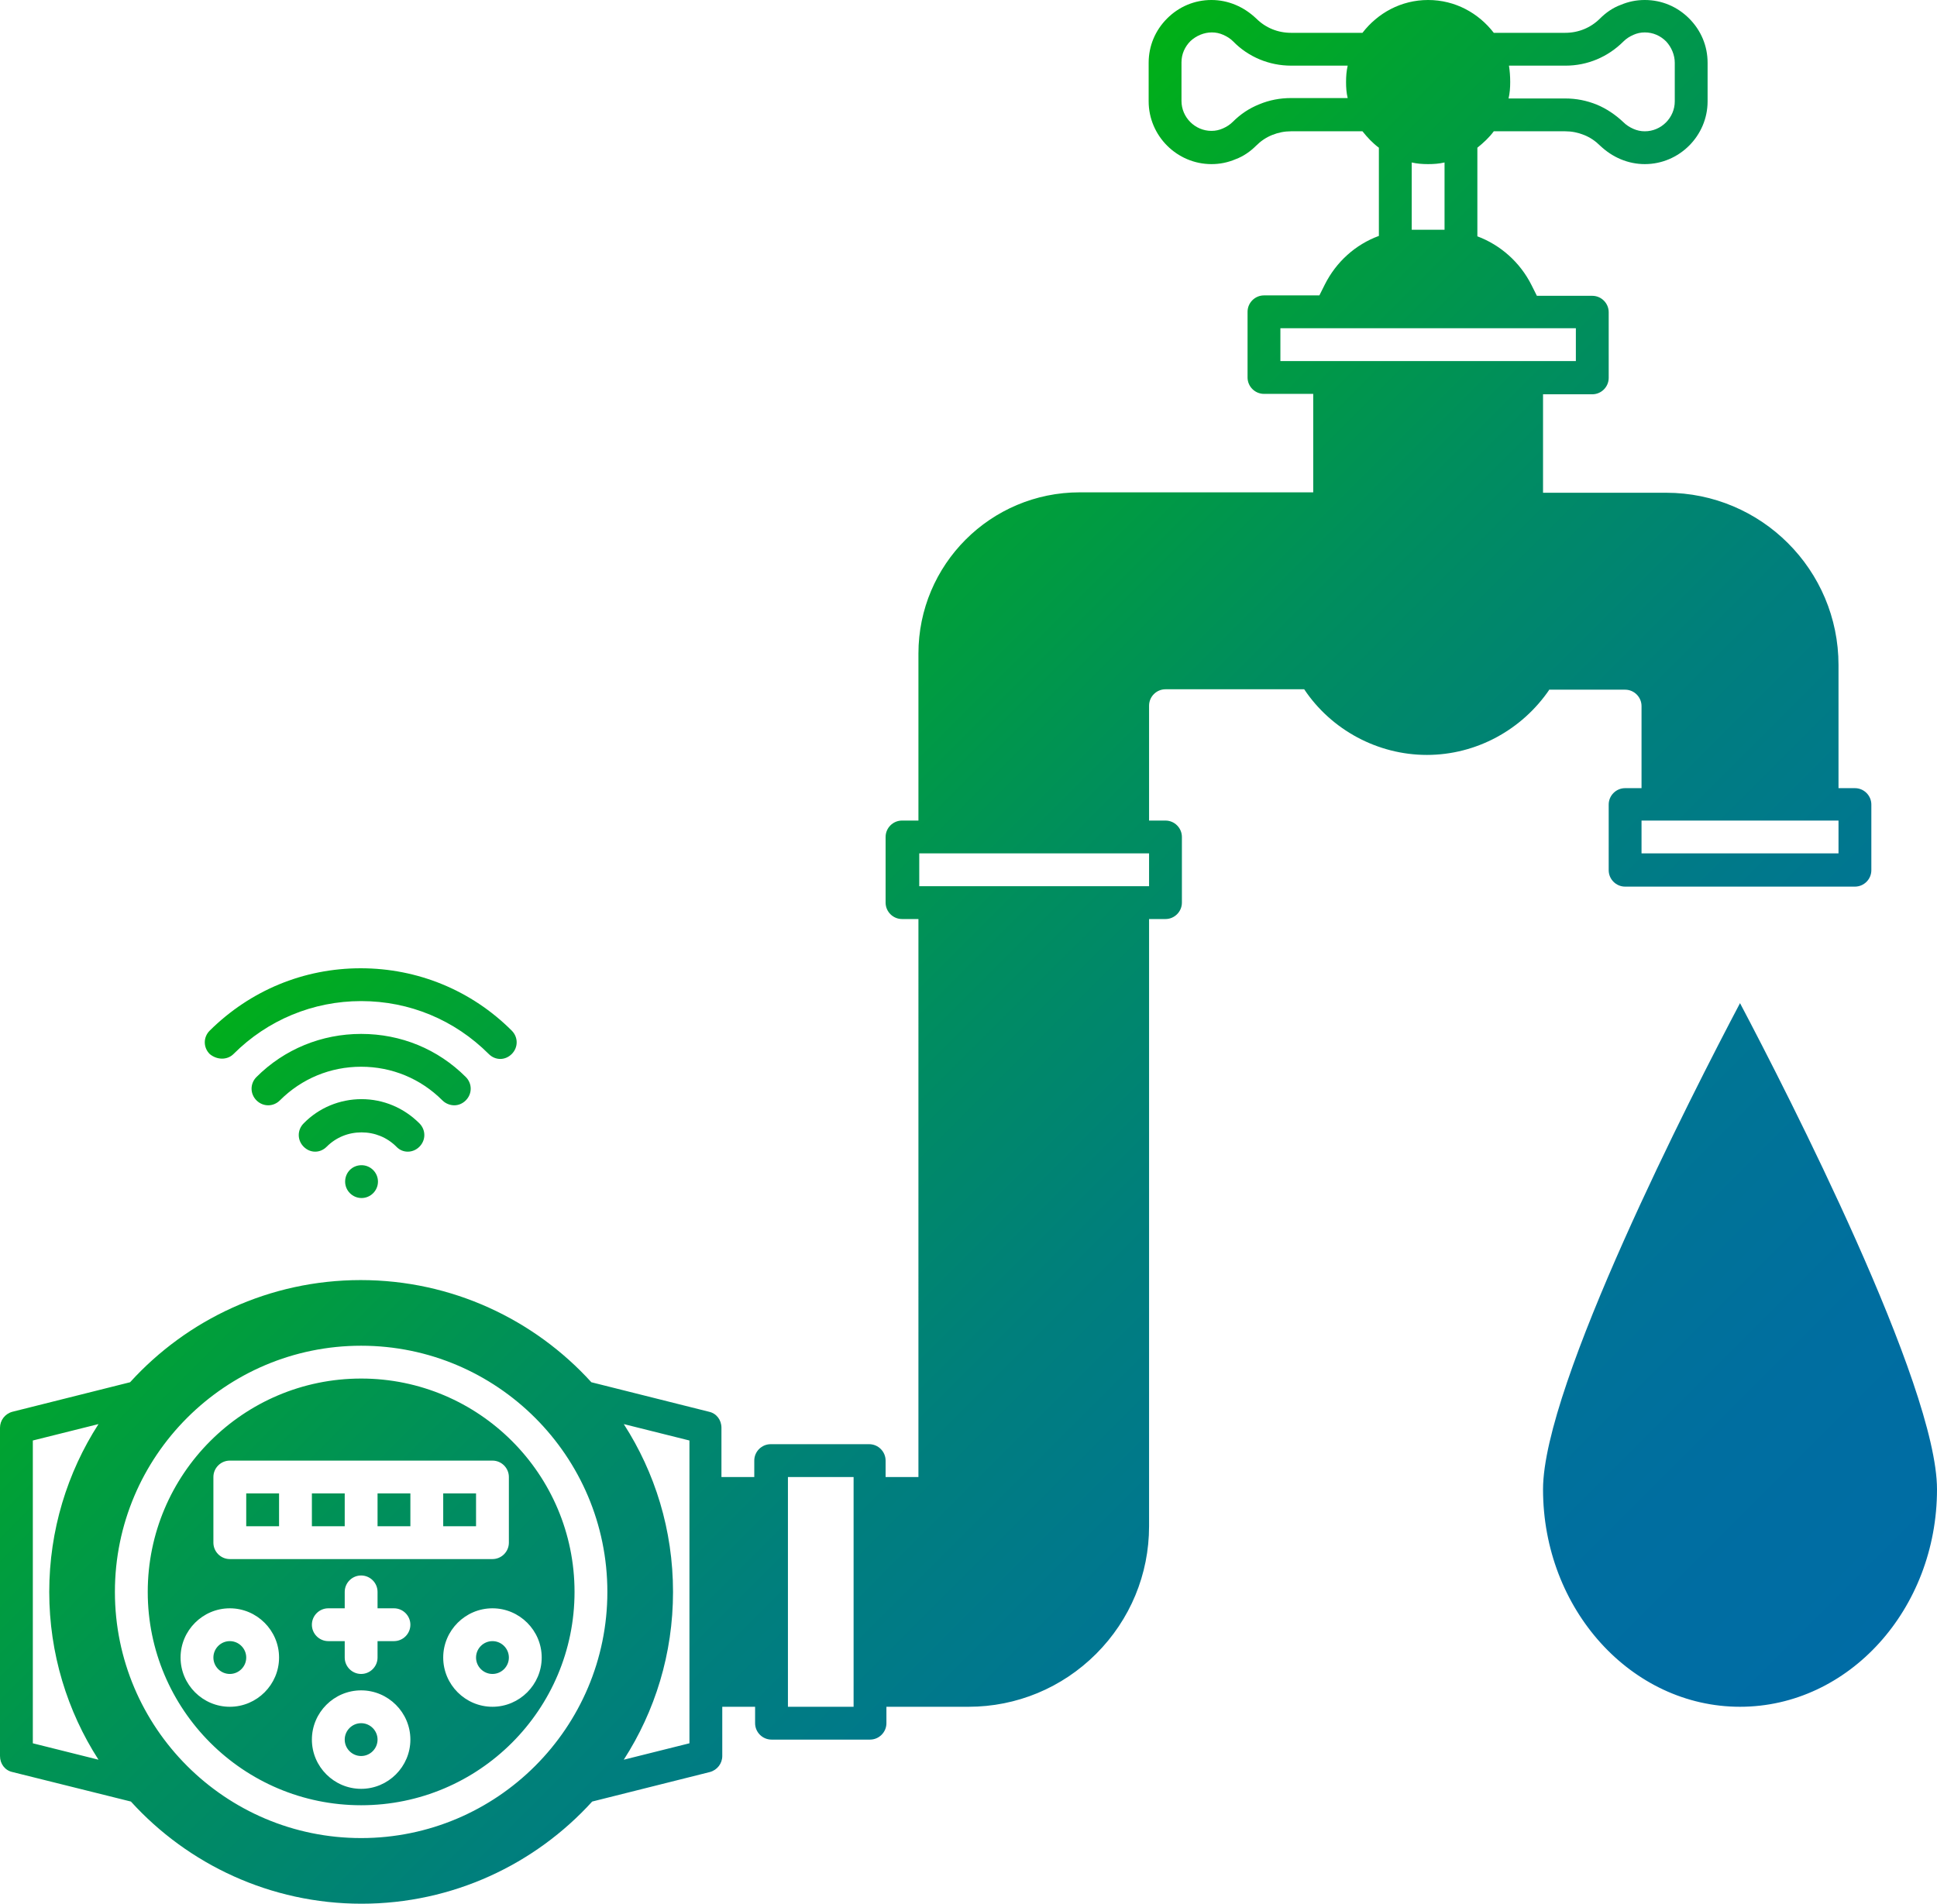 <?xml version="1.0" encoding="UTF-8"?><svg xmlns="http://www.w3.org/2000/svg" xmlns:xlink="http://www.w3.org/1999/xlink" height="464.0" preserveAspectRatio="xMidYMid meet" version="1.0" viewBox="20.0 28.0 472.0 464.0" width="472.0" zoomAndPan="magnify"><linearGradient gradientUnits="userSpaceOnUse" id="a" x1="158.832" x2="443.582" xlink:actuate="onLoad" xlink:show="other" xlink:type="simple" xmlns:xlink="http://www.w3.org/1999/xlink" y1="178.151" y2="462.902"><stop offset="0" stop-color="#00b016"/><stop offset=".126" stop-color="#00a135"/><stop offset=".314" stop-color="#008e5d"/><stop offset=".499" stop-color="#007f7c"/><stop offset=".678" stop-color="#007593"/><stop offset=".848" stop-color="#006ea0"/><stop offset="1" stop-color="#006ca5"/></linearGradient><path d="M108.1,312c2.2,0,4,1.8,4,4c0,2.2-1.8,4-4,4c-2.2,0-4-1.8-4-4C104.1,313.8,105.8,312,108.1,312z M122.2,307.5c1.6-1.6,1.6-4.1,0-5.7c-3.8-3.8-8.8-5.9-14.1-5.9c-5.3,0-10.4,2.1-14.1,5.9c-1.6,1.6-1.6,4.1,0,5.7 c0.8,0.8,1.8,1.2,2.8,1.2s2-0.4,2.8-1.2c2.3-2.3,5.3-3.5,8.5-3.5c3.2,0,6.2,1.2,8.5,3.5C118.1,309.1,120.6,309.1,122.2,307.5z M130.7,297.4c1,0,2-0.4,2.8-1.2c1.6-1.6,1.6-4.1,0-5.7c-6.8-6.8-15.8-10.5-25.5-10.5c-9.6,0-18.7,3.7-25.5,10.5 c-1.6,1.6-1.6,4.1,0,5.7c1.6,1.6,4.1,1.6,5.7,0c5.3-5.3,12.3-8.2,19.8-8.2c7.5,0,14.5,2.9,19.8,8.2 C128.6,297,129.7,297.4,130.7,297.4z M76.9,284.9c8.3-8.3,19.4-12.9,31.1-12.9c11.8,0,22.8,4.6,31.1,12.9c0.8,0.8,1.8,1.2,2.8,1.2 s2-0.4,2.8-1.2c1.6-1.6,1.6-4.1,0-5.7c-9.8-9.8-22.9-15.2-36.8-15.2s-26.9,5.4-36.8,15.2c-1.6,1.6-1.6,4.1,0,5.7 C72.9,286.4,75.4,286.4,76.9,284.9z M88,392h-8v8h8V392z M136,392h-8v8h8V392z M120,392h-8v8h8V392z M104,392h-8v8h8V392z M160,416 c0,28.7-23.3,52-52,52s-52-23.3-52-52s23.3-52,52-52S160,387.3,160,416z M72,404c0,2.2,1.8,4,4,4h64c2.2,0,4-1.8,4-4v-16 c0-2.2-1.8-4-4-4H76c-2.2,0-4,1.8-4,4V404z M88,432c0-6.6-5.4-12-12-12s-12,5.4-12,12s5.4,12,12,12S88,438.6,88,432z M120,452 c0-6.6-5.4-12-12-12s-12,5.4-12,12s5.4,12,12,12S120,458.6,120,452z M120,424c0-2.2-1.8-4-4-4h-4v-4c0-2.2-1.8-4-4-4s-4,1.8-4,4v4 h-4c-2.2,0-4,1.8-4,4s1.8,4,4,4h4v4c0,2.2,1.8,4,4,4s4-1.8,4-4v-4h4C118.2,428,120,426.2,120,424z M140,420c-6.6,0-12,5.4-12,12 s5.4,12,12,12s12-5.4,12-12S146.6,420,140,420z M136,432c0,2.2,1.8,4,4,4s4-1.8,4-4s-1.8-4-4-4S136,429.8,136,432z M108,448 c-2.2,0-4,1.8-4,4s1.8,4,4,4s4-1.8,4-4S110.2,448,108,448z M397.6,196c-6.7,9.9-17.9,16-29.9,16c-12,0-23.3-6.1-29.9-16H304 c-2.2,0-4,1.8-4,4v28h4c2.2,0,4,1.8,4,4v16c0,2.2-1.8,4-4,4h-4v148c0,11.7-4.6,22.8-12.9,31.1c-8.3,8.3-19.4,12.9-31.1,12.9h-20v4 c0,2.2-1.8,4-4,4h-24c-2.2,0-4-1.8-4-4v-4h-8v12c0,1.8-1.2,3.4-3,3.9l-28.7,7.2c-13.9,15.3-34,24.9-56.2,24.9s-42.3-9.6-56.2-24.9 L23,459.9c-1.8-0.4-3-2-3-3.9v-80c0-1.8,1.2-3.4,3-3.9l28.7-7.2c13.9-15.3,34-24.9,56.2-24.9s42.3,9.6,56.2,24.9l28.7,7.2 c1.8,0.4,3,2,3,3.9v12h8v-4c0-2.2,1.8-4,4-4h24c2.2,0,4,1.8,4,4v4h8V252h-4c-2.2,0-4-1.8-4-4v-16c0-2.2,1.8-4,4-4h4v-40.7 c0-21.7,17.6-39.3,39.3-39.3H340v-24h-12c-2.2,0-4-1.8-4-4v-16c0-2.2,1.8-4,4-4h13.5l1.3-2.6c2.8-5.6,7.5-9.8,13.2-11.9V64 c-1.5-1.1-2.8-2.5-4-4h-17.4c-1.6,0-3.1,0.3-4.6,0.9c-1.5,0.6-2.8,1.5-3.9,2.6c-1.4,1.4-3.1,2.6-5,3.3c-1.9,0.8-3.8,1.2-5.9,1.2 c-8.4,0-15.3-6.9-15.3-15.3v-9.4c0-4.1,1.6-7.9,4.5-10.8c2.9-2.9,6.7-4.5,10.8-4.5c2,0,4,0.4,5.9,1.2c1.9,0.8,3.5,1.9,5,3.3 c2.3,2.3,5.3,3.5,8.5,3.5H352c3.7-4.8,9.4-8,16-8s12.3,3.2,16,8h17.4c3.2,0,6.2-1.2,8.5-3.5c1.4-1.4,3.1-2.6,5-3.3 c1.9-0.8,3.8-1.2,5.9-1.2c4.1,0,7.9,1.6,10.8,4.5c2.9,2.9,4.5,6.7,4.5,10.8v9.4c0,8.4-6.9,15.3-15.3,15.3c-2,0-4-0.4-5.9-1.2 c-1.9-0.8-3.5-1.9-5-3.3c-1.1-1.1-2.4-2-3.9-2.6c-1.5-0.6-3-0.9-4.6-0.9H384c-1.1,1.5-2.5,2.8-4,4v21.6c5.6,2.1,10.4,6.3,13.2,11.9 l1.3,2.6H408c2.2,0,4,1.8,4,4v16c0,2.2-1.8,4-4,4h-12v24h30c23.2,0,42,18.8,42,42v30h4c2.2,0,4,1.8,4,4v16c0,2.2-1.8,4-4,4h-56 c-2.2,0-4-1.8-4-4v-16c0-2.2,1.8-4,4-4h4v-20c0-2.2-1.8-4-4-4H397.6z M424,228h-4v8h48v-8h-4H424z M388,48c0,1.4-0.1,2.7-0.4,4h13.8 c2.7,0,5.2,0.5,7.7,1.5c2.4,1,4.6,2.5,6.5,4.3c0.7,0.7,1.5,1.2,2.4,1.6c0.9,0.4,1.8,0.6,2.8,0.6c4,0,7.3-3.3,7.3-7.3v-9.4 c0-1.9-0.8-3.8-2.1-5.2c-1.4-1.4-3.2-2.2-5.2-2.2c-1,0-1.9,0.2-2.8,0.6c-0.9,0.4-1.7,0.9-2.4,1.6c-3.8,3.8-8.8,5.9-14.1,5.9h-13.8 C387.9,45.3,388,46.6,388,48z M348,48c0-1.4,0.1-2.7,0.4-4h-13.8c-5.3,0-10.4-2.1-14.1-5.9c-0.7-0.7-1.5-1.2-2.4-1.6 c-0.9-0.4-1.8-0.6-2.8-0.6c-1.9,0-3.8,0.8-5.2,2.1c-1.4,1.4-2.2,3.2-2.2,5.2v9.4c0,4,3.3,7.3,7.3,7.3c1,0,1.9-0.2,2.8-0.6 c0.9-0.4,1.7-0.9,2.4-1.6c1.9-1.9,4-3.3,6.5-4.3c2.4-1,5-1.5,7.7-1.5h13.8C348.1,50.7,348,49.4,348,48z M32,416 c0-15,4.4-29.1,12-40.9l-16,4v73.8l16,4C36.4,445.1,32,431,32,416z M168,416c0-33.1-26.9-60-60-60s-60,26.9-60,60s26.9,60,60,60 S168,449.1,168,416z M188,379.1l-16-4c7.6,11.8,12,25.8,12,40.9s-4.4,29.1-12,40.9l16-4V379.1z M228,388h-16v56h16V388z M300,236 h-56v8h4h48h4V236z M368,68c-1.4,0-2.7-0.1-4-0.4V84c0.2,0,0.3,0,0.5,0h7c0.2,0,0.3,0,0.5,0V67.6C370.7,67.9,369.4,68,368,68z M404,116v-8h-12h-48h-12v8h12h48H404z M76,428c-2.2,0-4,1.8-4,4s1.8,4,4,4s4-1.8,4-4S78.2,428,76,428z M444,272.5 c-11.6,22-48,93.1-48,118.5c0,29.2,21.5,53,48,53s48-23.8,48-53C492,365.6,455.6,294.5,444,272.5z" fill="url(#a)"/></svg>